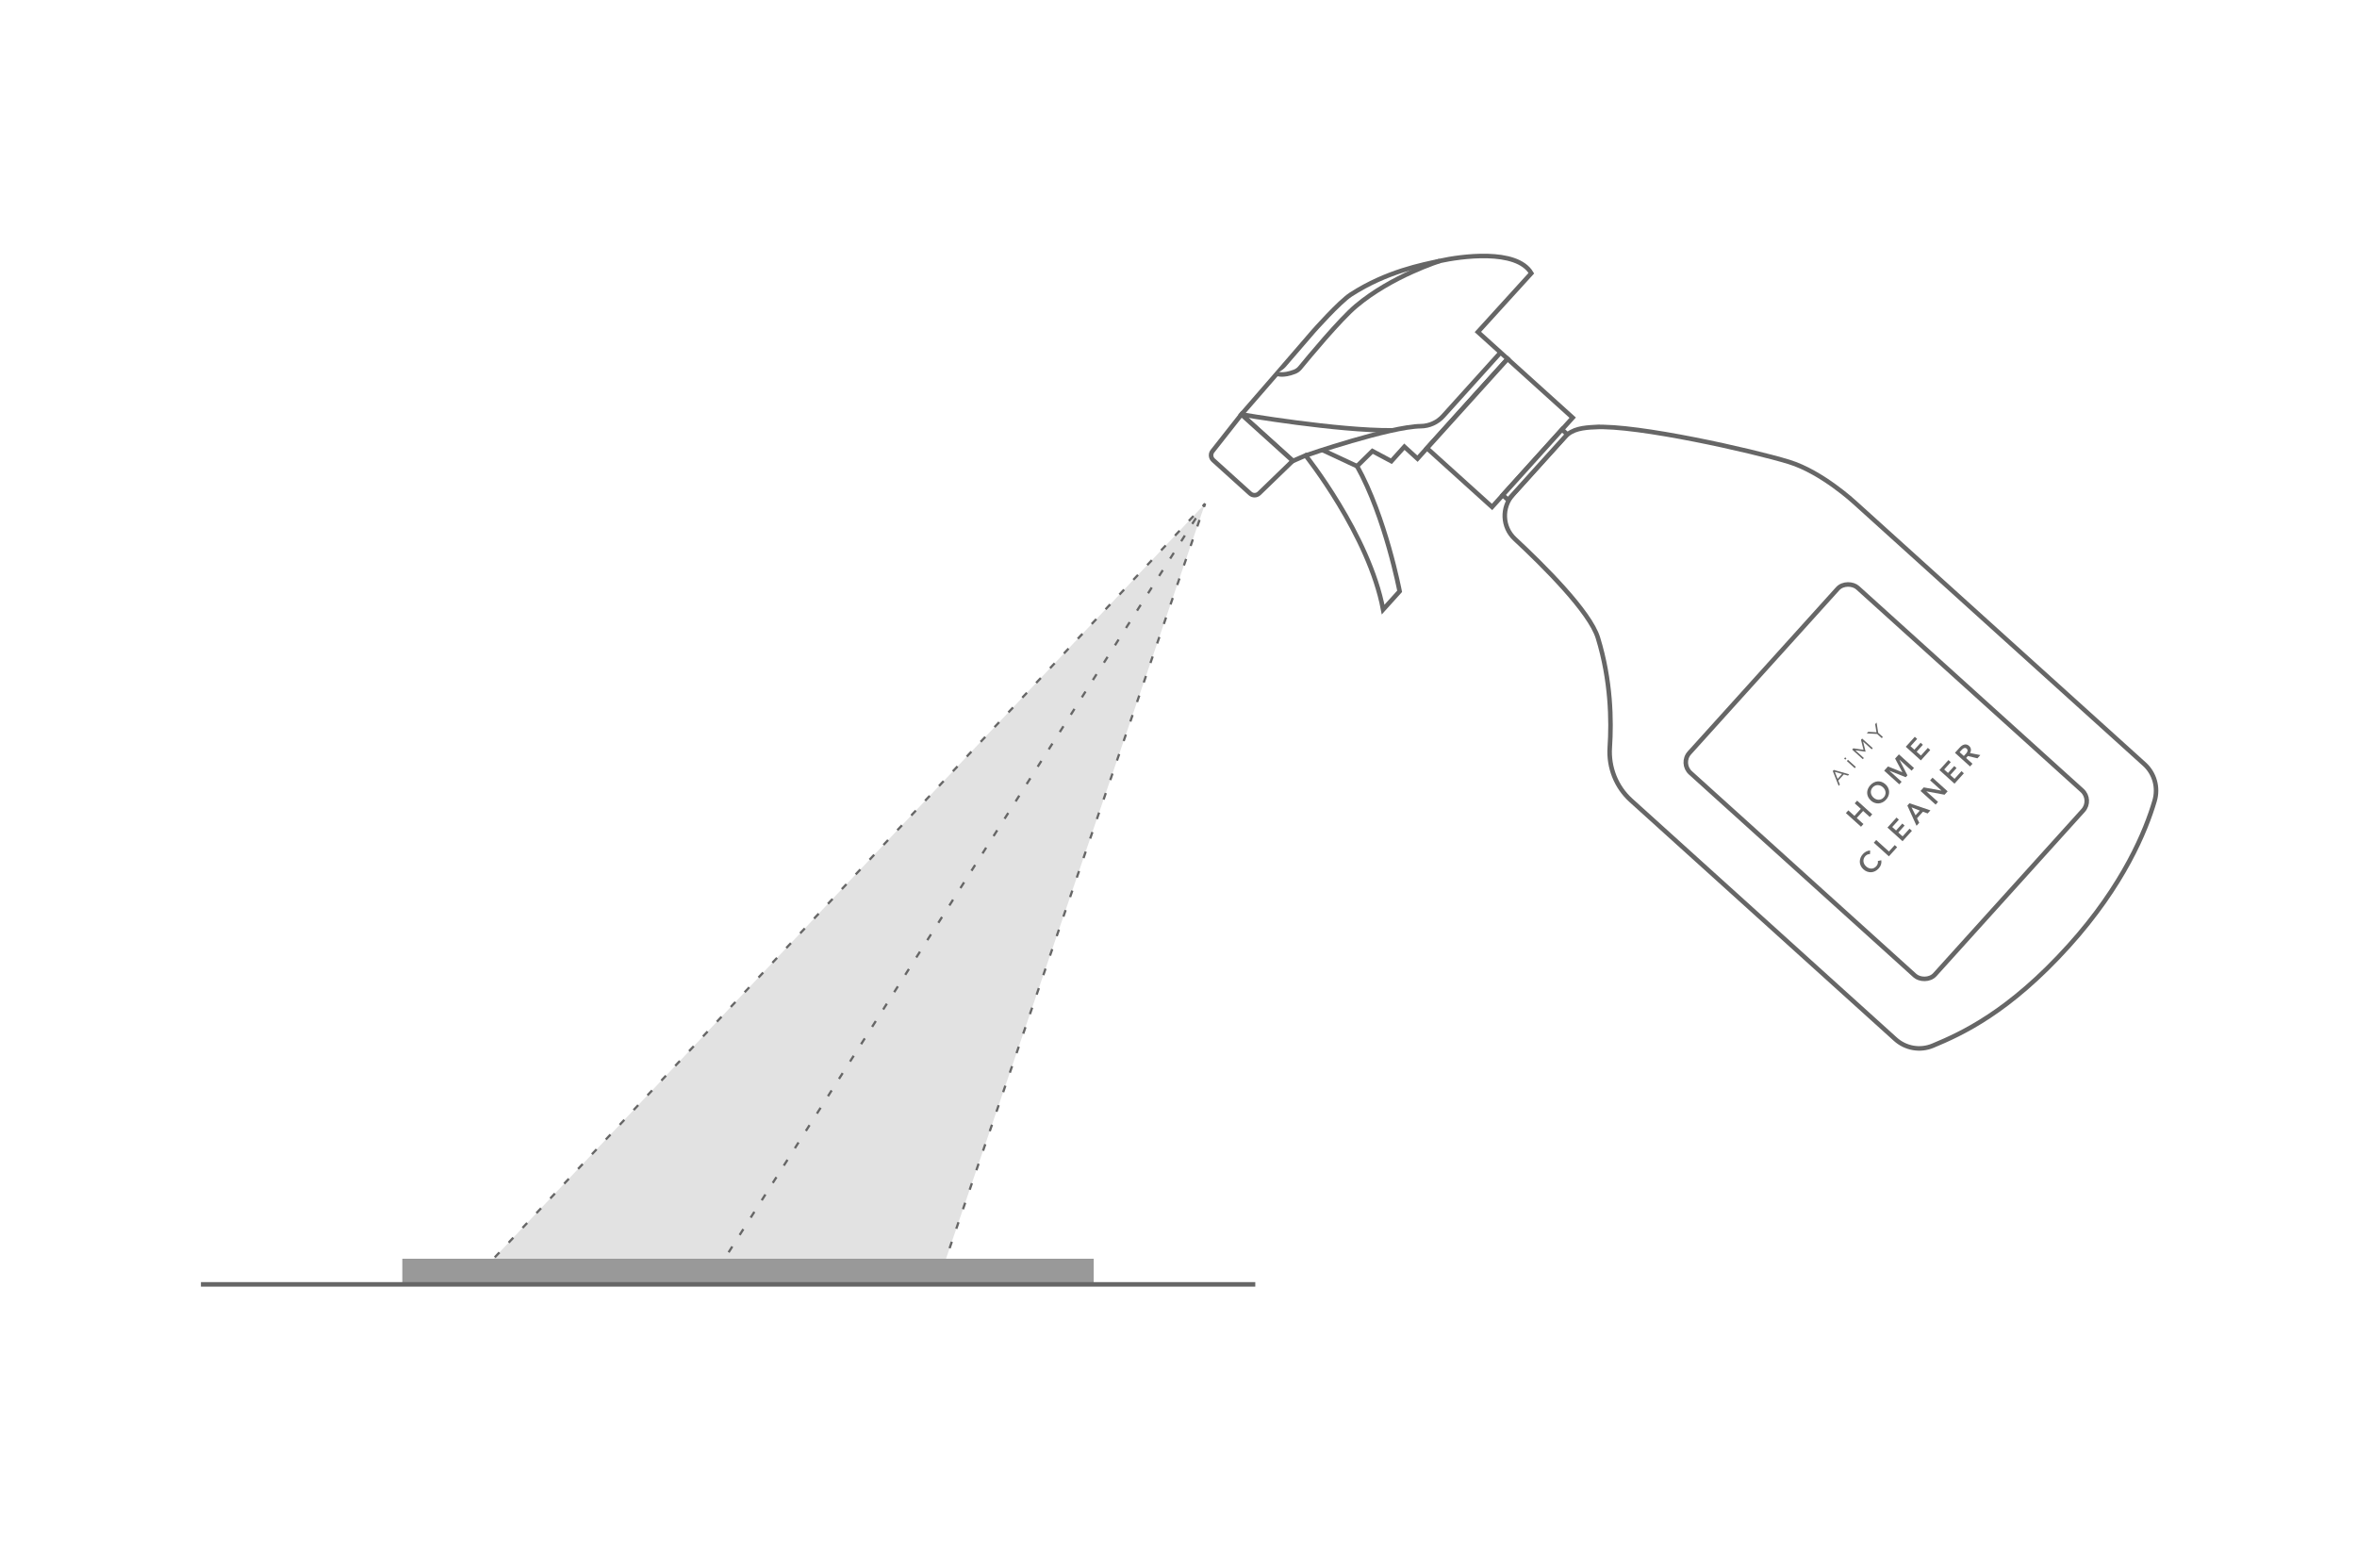 <?xml version="1.0" encoding="UTF-8"?>
<svg id="_レイヤー_2" data-name="レイヤー 2" xmlns="http://www.w3.org/2000/svg" viewBox="0 0 1040 692">
  <defs>
    <style>
      .cls-1, .cls-2 {
        fill: #fff;
      }

      .cls-3 {
        fill: #e2e2e2;
      }

      .cls-4 {
        fill: #999;
      }

      .cls-5 {
        fill: #666;
      }

      .cls-2, .cls-6 {
        stroke-width: 2px;
      }

      .cls-2, .cls-6, .cls-7, .cls-8, .cls-9, .cls-10 {
        stroke: #666;
        stroke-miterlimit: 10;
      }

      .cls-6, .cls-7, .cls-8, .cls-9, .cls-10 {
        fill: none;
      }

      .cls-8 {
        stroke-dasharray: 0 0 3.03 6.07;
      }

      .cls-9 {
        stroke-dasharray: 0 0 2.98 5.95;
      }

      .cls-10 {
        stroke-dasharray: 0 0 3.02 6.05;
      }
    </style>
  </defs>
  <g id="_レイヤー_1-2" data-name="レイヤー 1">
    <g>
      <rect class="cls-1" width="1040" height="692"/>
      <polyline class="cls-3" points="217.73 555.36 531.73 222.24 417.41 555.36"/>
      <g>
        <path class="cls-2" d="m635.32,115.13c-7.56,1.65-23.36,4.54-39.26,14.81-5.09,3.29-16.58,16.28-16.58,16.28l-16.07,18.62-15.64,18.01,13.12,11.85,9.6,8.67,5.6-2.43s27.99,35.02,34.2,68.01l7.28-8.06s-6.19-32.6-18.77-55.22l6.76-6.65,8.36,4.46,5.75-6.38,5.78,5.26,39.77-44.04-13.12-11.85,23.58-25.92c-6.54-11.03-31.46-7.38-40.36-5.44Z"/>
        <path class="cls-2" d="m703.73,188.42c-4.98.28-9.93.69-13.29,4.41l-11.93,13.2-10.87,12.04c-5.17,5.72-4.84,14.49.74,19.69,12.7,11.81,33.14,32.13,36.68,43.65,5.77,18.78,6.03,36.67,5.24,48.31-.6,8.85,2.79,17.47,9.33,23.38l22.66,20.47,33.65,30.4,30.19,27.27,30.19,27.27c2.24,2.03,4.98,3.32,7.85,3.82,2.87.5,5.89.19,8.71-.99,6.35-2.65,14.71-6.32,24.8-13,10.09-6.67,21.9-16.35,35.15-31.02,12.14-13.44,20.65-26.19,26.6-37.2,5.95-11.01,9.35-20.28,11.25-26.77.86-2.93.86-5.96.08-8.77-.78-2.81-2.33-5.39-4.57-7.42l-30.26-27.33-30.26-27.33-33.65-30.4-33.65-30.4s-14.43-13.41-28.94-17.88c-15.93-4.91-67.15-16.45-85.71-15.39Z"/>
        <rect class="cls-2" x="635.24" y="171.66" width="53.08" height="38.68" transform="translate(76.46 554.09) rotate(-47.91)"/>
        <rect class="cls-2" x="657.82" y="203.44" width="38.98" height="3.16" transform="translate(71.17 570.23) rotate(-47.91)"/>
        <path class="cls-2" d="m555.6,217.65l14.82-14.33-22.66-20.46-12.76,16.2c-.95,1.2-.8,2.94.34,3.97l16.27,14.7c1.14,1.03,2.88,1,3.98-.07Z"/>
        <path class="cls-2" d="m576.09,200.95s37.15-12.75,50.85-12.92c3.76-.05,7.32-1.67,9.84-4.47l25.32-28.04"/>
        <path class="cls-2" d="m547.76,182.85s42.31,7.25,66.58,7.02"/>
        <path class="cls-2" d="m563.41,164.84s2.45,1.26,7.84-.83c.92-.36,1.74-.95,2.37-1.72,3.63-4.44,17.55-21.24,24.74-27.29,15.73-13.23,36.97-19.88,36.97-19.88"/>
        <rect class="cls-2" x="777.25" y="271.89" width="110.07" height="145.94" rx="6.24" ry="6.24" transform="translate(18.5 731.35) rotate(-47.91)"/>
        <g>
          <path class="cls-5" d="m808.7,340.19l2.6,6.54.52-.58-.71-1.78,2.44-2.7,1.85.53.52-.58-6.77-1.93-.45.5Zm2.13,3.46l-1.24-3.1,3.21.91-1.98,2.19Z"/>
          <rect class="cls-5" x="813.84" y="334.27" width=".72" height=".72" transform="translate(20.12 714.56) rotate(-47.91)"/>
          <polygon class="cls-5" points="822.27 330.83 817.76 330.16 817.25 330.72 821.94 334.96 822.4 334.44 818.61 331.02 823.18 331.66 822.08 327.18 825.87 330.6 826.34 330.08 821.65 325.85 821.14 326.41 822.27 330.83"/>
          <polygon class="cls-5" points="827.39 319.5 827.97 323.09 824.34 322.87 823.71 323.57 828.26 323.82 830.32 325.68 830.79 325.16 828.73 323.3 828.73 323.29 828.02 318.8 827.39 319.5"/>
          <rect class="cls-5" x="816.52" y="334.71" width=".72" height="4.69" transform="translate(19.21 717.35) rotate(-47.91)"/>
        </g>
        <g>
          <path class="cls-5" d="m814.49,358.72l1.07-1.18,2.69,2.43,2.81-3.11-2.69-2.43,1.07-1.18,6.66,6.02-1.07,1.19-2.95-2.67-2.81,3.11,2.95,2.67-1.07,1.19-6.66-6.02Z"/>
          <path class="cls-5" d="m825.49,353.19c-.53-.48-.93-1.01-1.2-1.57-.27-.57-.41-1.14-.43-1.73s.09-1.17.32-1.76c.23-.58.58-1.13,1.04-1.65.47-.52.99-.93,1.54-1.22.56-.29,1.13-.46,1.72-.51.59-.05,1.18.03,1.77.24.59.21,1.15.56,1.69,1.04.52.47.92.99,1.18,1.56.27.57.41,1.15.43,1.75.02.6-.08,1.2-.3,1.79-.22.6-.57,1.15-1.04,1.67-.46.51-.98.91-1.55,1.19-.57.28-1.15.44-1.74.48-.6.04-1.19-.05-1.78-.26s-1.15-.55-1.67-1.02Zm1.16-1.29c.36.32.73.56,1.13.72.4.16.8.24,1.2.23s.79-.09,1.17-.26c.37-.17.71-.42,1.02-.76.31-.34.53-.7.66-1.1.13-.39.18-.79.15-1.19-.04-.4-.15-.79-.35-1.17-.2-.38-.48-.73-.83-1.05-.35-.31-.71-.55-1.11-.7-.39-.16-.79-.23-1.19-.23-.4,0-.79.09-1.17.26-.38.17-.73.42-1.04.77-.31.35-.53.71-.66,1.11-.13.39-.17.79-.13,1.19.04.4.15.79.35,1.16.2.38.47.72.81,1.03Z"/>
          <path class="cls-5" d="m831.38,340.01l1.67-1.85,6.3,2.54.03-.03-3.19-5.99,1.68-1.86,6.66,6.02-1.06,1.18-5.35-4.83-.02.02,3.53,6.86-.75.83-7.15-2.84-.02.02,5.35,4.84-1.02,1.13-6.66-6.02Z"/>
          <path class="cls-5" d="m840.9,329.48l3.99-4.41,1.03.93-2.91,3.23,1.69,1.53,2.76-3.06,1,.9-2.76,3.06,1.88,1.7,3.07-3.4,1.05.95-4.14,4.58-6.66-6.02Z"/>
          <path class="cls-5" d="m825.08,376.84c-.4-.04-.78.03-1.14.22-.36.18-.67.41-.91.68-.31.35-.53.72-.66,1.11-.13.39-.18.79-.14,1.2.04.4.15.79.35,1.17.2.38.47.72.81,1.03.36.33.74.58,1.14.74s.79.25,1.19.24c.39,0,.78-.09,1.14-.26.37-.17.71-.43,1.02-.77.32-.36.54-.74.65-1.14.11-.4.12-.79.04-1.17l1.53-.35c.1.63.06,1.25-.12,1.86-.18.61-.53,1.2-1.05,1.77-.47.52-.99.92-1.55,1.2-.57.28-1.15.44-1.74.47-.59.03-1.18-.06-1.77-.27-.59-.21-1.14-.55-1.66-1.02-.53-.48-.93-1.01-1.19-1.58-.26-.57-.4-1.16-.41-1.75,0-.6.1-1.19.34-1.77.23-.59.58-1.14,1.05-1.65.19-.21.41-.42.66-.61.25-.19.51-.36.79-.5.28-.14.56-.24.86-.32s.59-.1.89-.07l-.1,1.55Z"/>
          <path class="cls-5" d="m826.79,371.81l1.07-1.19,5.61,5.06,2.56-2.83,1.05.95-3.63,4.02-6.66-6.02Z"/>
          <path class="cls-5" d="m832.83,365.12l3.99-4.41,1.03.94-2.92,3.23,1.69,1.53,2.76-3.06,1,.9-2.76,3.06,1.88,1.7,3.07-3.4,1.05.95-4.14,4.58-6.66-6.02Z"/>
          <path class="cls-5" d="m841.6,355.41l.93-1.02,9.25,3.15-1.22,1.36-2.08-.76-2.61,2.89.98,1.98-1.2,1.33-4.04-8.91Zm5.48,2.22l-3.64-1.42,1.77,3.49,1.87-2.07Z"/>
          <path class="cls-5" d="m847.41,348.97l1.42-1.57,7.78,1.41.02-.02-4.99-4.5,1.07-1.18,6.66,6.02-1.36,1.5-8-1.49-.02.02,5.15,4.65-1.07,1.18-6.66-6.02Z"/>
          <path class="cls-5" d="m855.74,339.75l3.99-4.41,1.03.93-2.91,3.23,1.69,1.53,2.76-3.06,1,.9-2.76,3.06,1.88,1.7,3.07-3.4,1.05.95-4.14,4.58-6.66-6.02Z"/>
          <path class="cls-5" d="m862.62,332.13l2.09-2.31c.28-.31.59-.59.92-.82.33-.23.68-.4,1.03-.49.36-.09.72-.1,1.09-.01.37.08.73.28,1.08.6.48.44.75.93.81,1.48.06.55-.07,1.11-.39,1.67l4.56.89-1.29,1.43-4.22-1.01-.78.87,2.82,2.55-1.07,1.19-6.66-6.02Zm4.81.44c.15-.17.29-.35.42-.54.13-.19.22-.39.27-.58.05-.2.05-.4,0-.6-.05-.2-.17-.4-.38-.58-.18-.16-.37-.26-.56-.28s-.37,0-.56.06c-.18.06-.36.16-.53.3-.17.14-.32.28-.46.43l-.97,1.07,1.87,1.69.88-.97Z"/>
        </g>
        <line class="cls-2" x1="598.79" y1="205.69" x2="583.43" y2="198.53"/>
        <g>
          <line class="cls-7" x1="531.73" y1="222.24" x2="530.7" y2="223.33"/>
          <line class="cls-9" x1="526.62" y1="227.66" x2="210.14" y2="563.41"/>
          <line class="cls-7" x1="208.1" y1="565.58" x2="207.07" y2="566.67"/>
        </g>
        <g>
          <line class="cls-7" x1="531.73" y1="222.24" x2="530.93" y2="223.51"/>
          <line class="cls-10" x1="527.68" y1="228.61" x2="314.92" y2="562.85"/>
          <line class="cls-7" x1="313.3" y1="565.4" x2="312.49" y2="566.67"/>
        </g>
        <g>
          <line class="cls-7" x1="531.73" y1="222.24" x2="531.25" y2="223.66"/>
          <line class="cls-8" x1="529.28" y1="229.4" x2="415" y2="562.38"/>
          <line class="cls-7" x1="414.01" y1="565.25" x2="413.53" y2="566.67"/>
        </g>
        <rect class="cls-4" x="177.52" y="555.36" width="305.06" height="11.31"/>
        <line class="cls-6" x1="88.66" y1="566.67" x2="553.88" y2="566.67"/>
      </g>
    </g>
  </g>
</svg>